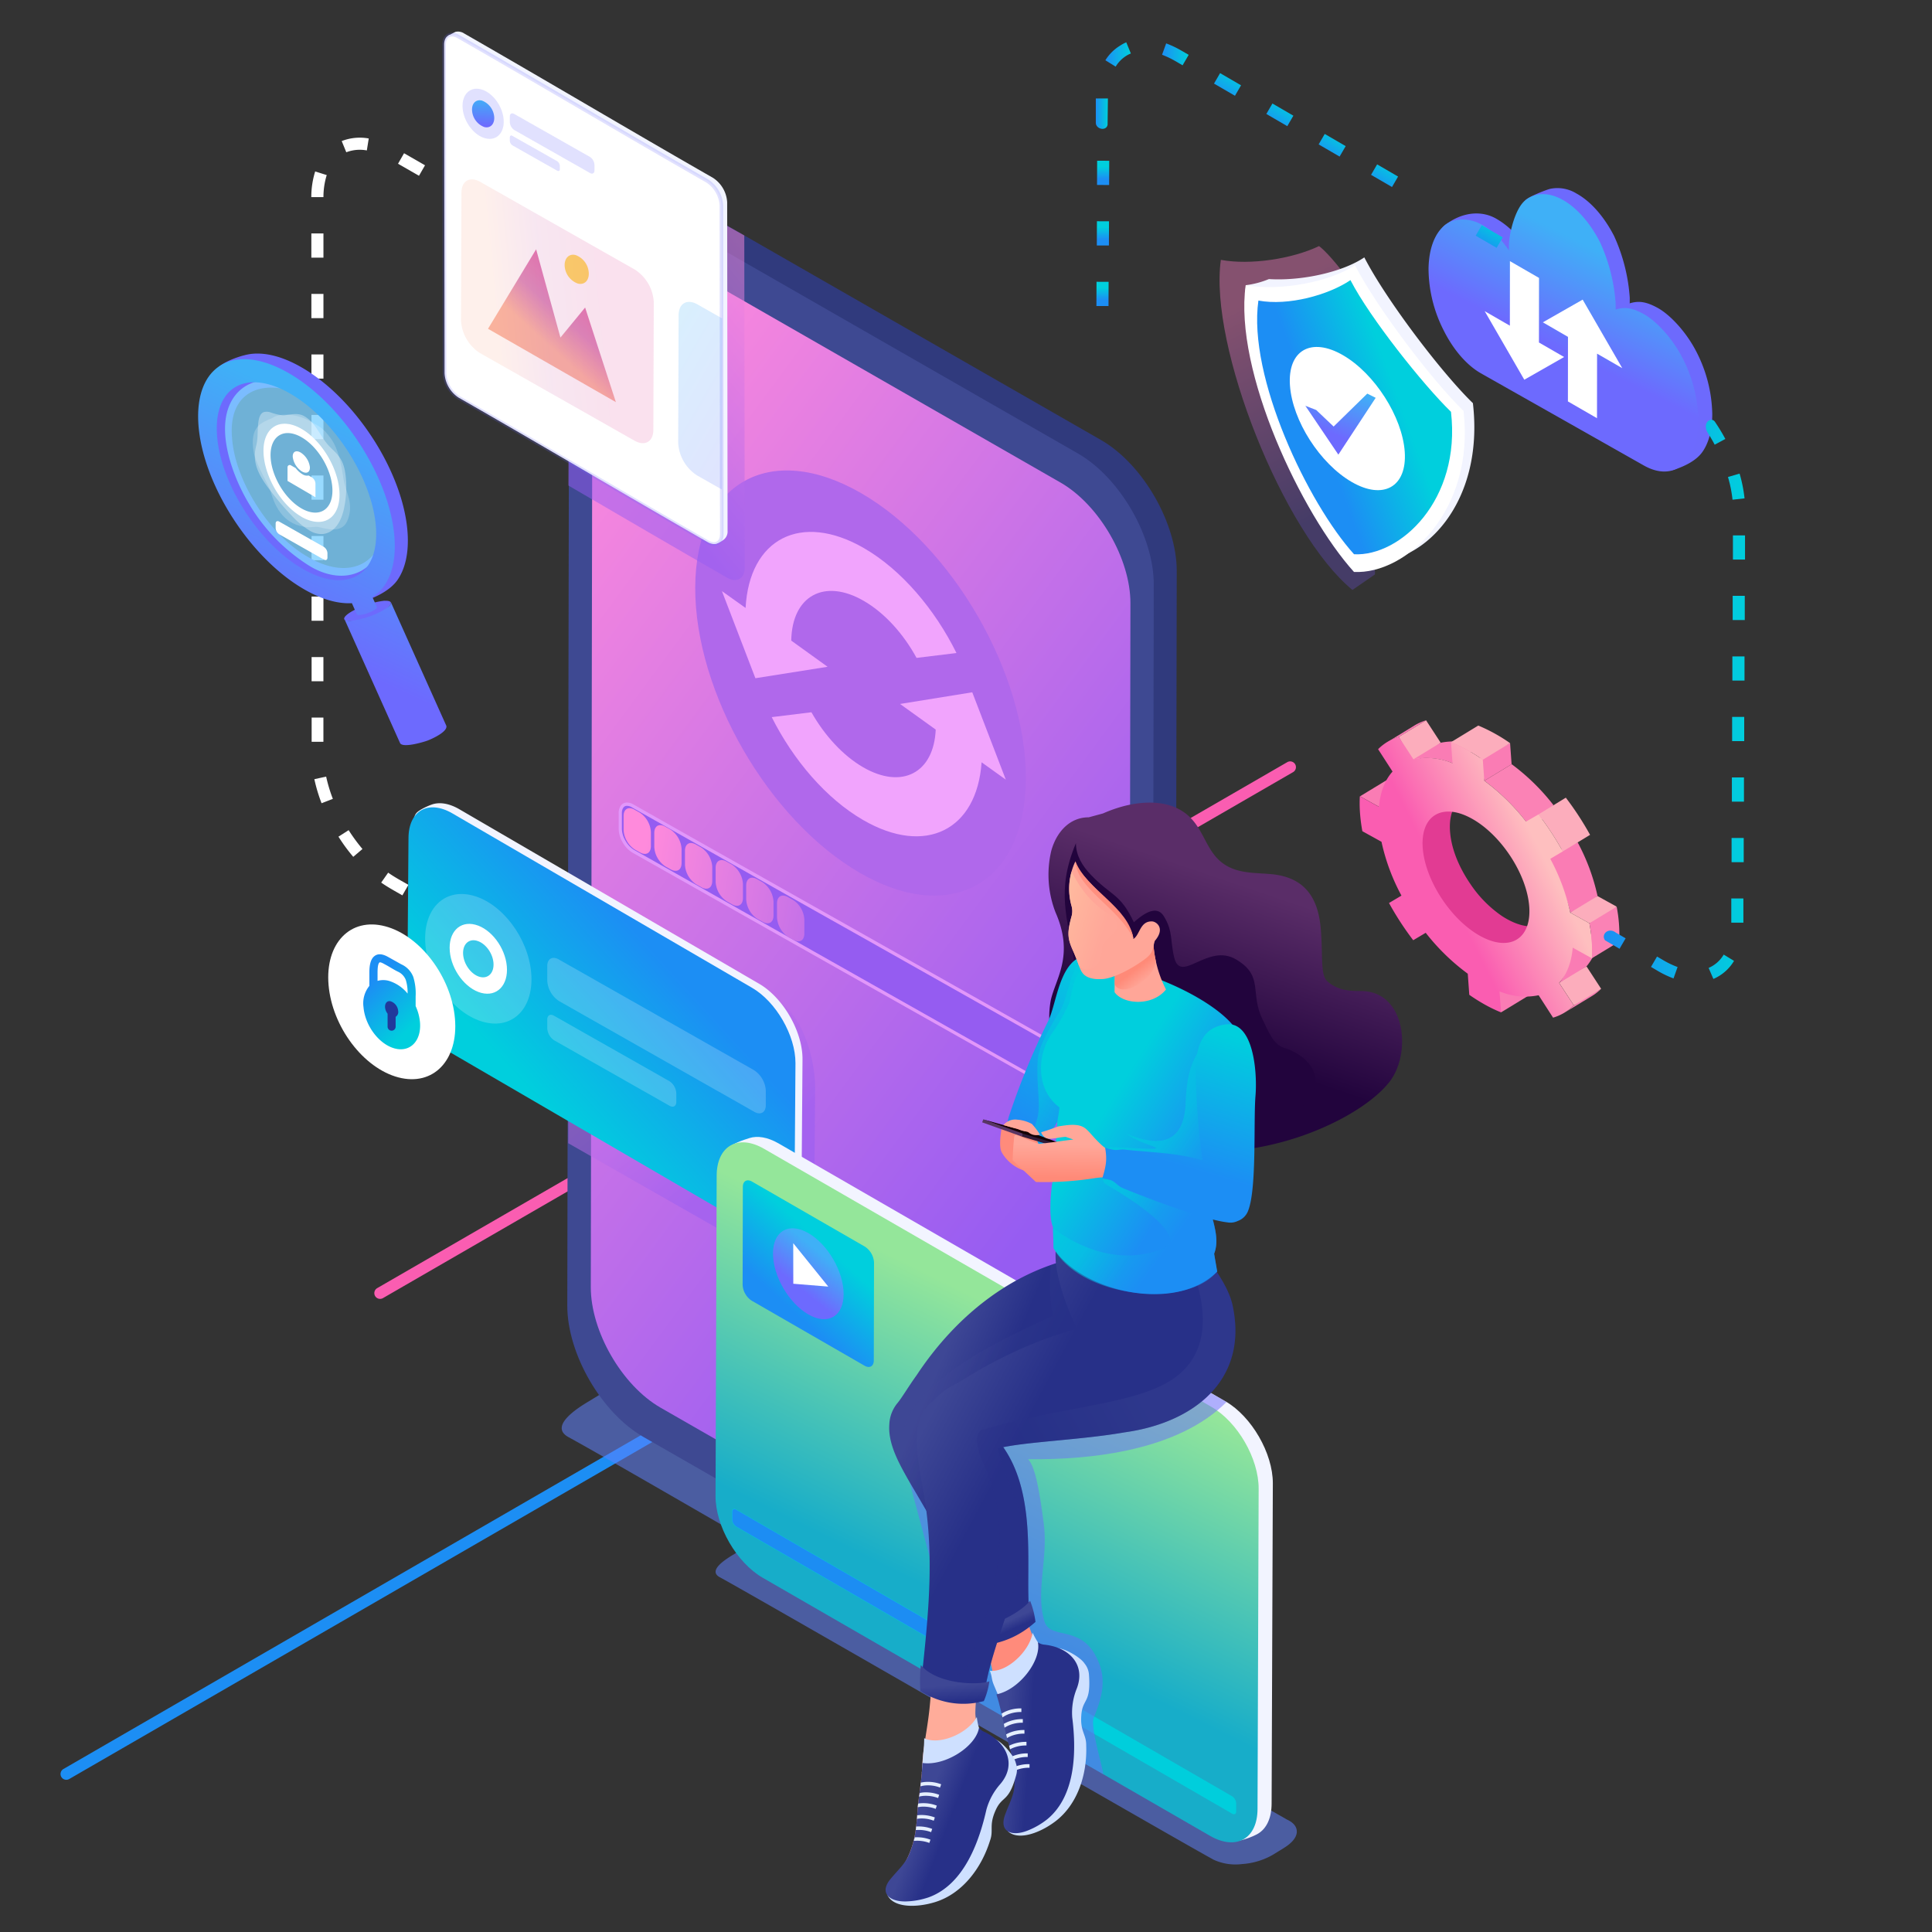 <svg xmlns="http://www.w3.org/2000/svg" xmlns:xlink="http://www.w3.org/1999/xlink" width="535.2" height="535.2" viewBox="0 0 535.2 535.2"><rect x="0" y="0" width="535.2" height="535.2" fill="#333333" stroke="none"/><defs><style>.a,.ap,.az,.bh,.bk,.bp,.br,.d,.s,.y{isolation:isolate;}.aa,.ab,.ac,.ad,.ae,.af,.ag,.ah,.ai,.aj,.ak,.al,.am,.an,.ao,.ap,.aq,.ar,.as,.at,.au,.av,.aw,.ax,.ay,.az,.b,.ba,.bb,.bc,.bd,.be,.bf,.bg,.bh,.bi,.bj,.bk,.bl,.bm,.bn,.bo,.bp,.bq,.br,.bs,.bt,.bu,.bv,.bw,.bx,.by,.bz,.c,.ca,.cc,.cd,.ce,.d,.e,.f,.g,.h,.i,.j,.k,.l,.m,.n,.o,.p,.q,.r,.s,.t,.u,.v,.w,.x,.y,.z{fill-rule:evenodd;}.b{fill:url(#a);}.c{fill:url(#b);}.d{fill:#5f7ffb;opacity:0.55;}.ap,.az,.bh,.bk,.bp,.br,.d,.s,.y{mix-blend-mode:multiply;}.e{fill:#303a7d;}.f{fill:#3e4992;}.g{fill:url(#c);}.h{fill:#b068eb;}.i{fill:#f1a4fd;}.j{fill:#955cf1;}.k{fill:#e297fa;}.l{fill:url(#d);}.m{fill:url(#e);}.n{fill:url(#f);}.o{fill:url(#g);}.p{fill:url(#h);}.q{fill:url(#i);}.aj,.r,.v{fill:#fff;}.ap,.az,.bp,.br,.s,.y{opacity:0.5;}.s{fill:url(#j);}.t{fill:#f2f4ff;}.u{fill:url(#k);}.aa,.ae,.af,.v,.z{opacity:0.2;}.w{fill:url(#l);}.x{fill:#21389b;}.y{fill:url(#m);}.cl,.z{fill:none;}.z{stroke:#6d6afd;stroke-miterlimit:10;}.aa,.ag,.az{fill:#6d6afd;}.ab{fill:url(#n);}.ac{fill:url(#o);}.ad{fill:#ffdb59;}.ae{fill:url(#p);}.af{fill:url(#q);}.ah{fill:#7fd1ff;opacity:0.8;}.ai{fill:url(#r);}.aj{opacity:0.35;}.ak{fill:#fcadbc;}.al{fill:#fa7cb4;}.am{fill:#e23b93;}.an{fill:#fb82b5;}.ao{fill:url(#s);}.ap{fill:url(#t);}.aq{fill:url(#u);}.ar{fill:url(#v);}.as{fill:url(#w);}.at{fill:url(#x);}.au{fill:url(#y);}.av{fill:#00cedc;}.aw{fill:#1c8df3;}.ax{fill:url(#z);}.ay{fill:url(#aa);}.ba{fill:#ff8b7b;}.bb{fill:#cee0ff;}.bc{fill:url(#ab);}.bd{fill:#e5efff;}.be{fill:#ffac9a;}.bf{fill:url(#ac);}.bg{fill:url(#ad);}.bh,.bk{opacity:0.3;}.bh{fill:url(#ae);}.bi{fill:url(#af);}.bj{fill:url(#ag);}.bk{fill:url(#ah);}.bl{fill:url(#ai);}.bm{fill:url(#aj);}.bn{fill:#22043d;}.bo{fill:url(#ak);}.bp{fill:url(#al);}.bq{fill:url(#am);}.br{fill:url(#an);}.bs{fill:#ffa698;}.bt{fill:url(#ao);}.bu{fill:url(#ap);}.bv{fill:#ff8f7f;}.bw{fill:#583663;}.bx{fill:#311b38;}.by{fill:#160004;}.bz{fill:url(#aq);}.ca{fill:url(#ar);}.cb{fill:url(#as);}.cc{fill:url(#at);}.cd{fill:url(#au);}.ce{fill:url(#av);}.cf{fill:url(#aw);}.cg{fill:url(#ay);}.ch{fill:url(#az);}.ci{fill:url(#bb);}.cj{fill:url(#bd);}.ck{fill:url(#be);}</style><linearGradient id="a" x1="9.703" y1="0.559" x2="9.707" y2="0.565" gradientUnits="objectBoundingBox"><stop offset="0" stop-color="#1c8ef4"/><stop offset="1" stop-color="#00cfdd"/></linearGradient><linearGradient id="b" x1="9.432" y1="1.451" x2="9.435" y2="1.457" gradientUnits="objectBoundingBox"><stop offset="0" stop-color="#fa5db1"/><stop offset="1" stop-color="#febfbf"/></linearGradient><linearGradient id="c" x1="0.65" y1="0.789" x2="0.224" y2="-0.032" gradientUnits="objectBoundingBox"><stop offset="0" stop-color="#965cf2"/><stop offset="1" stop-color="#ff8adc"/></linearGradient><linearGradient id="d" x1="10.354" y1="3.875" x2="0.824" y2="0.611" xlink:href="#c"/><linearGradient id="e" x1="9.357" y1="3.534" x2="-0.175" y2="0.269" xlink:href="#c"/><linearGradient id="f" x1="8.345" y1="3.188" x2="-1.185" y2="-0.078" xlink:href="#c"/><linearGradient id="g" x1="7.347" y1="2.844" x2="-2.185" y2="-0.42" xlink:href="#c"/><linearGradient id="h" x1="6.334" y1="2.507" x2="-3.185" y2="-0.766" xlink:href="#c"/><linearGradient id="i" x1="5.32" y1="2.15" x2="-4.198" y2="-1.11" xlink:href="#c"/><linearGradient id="j" x1="0.601" y1="0.774" x2="0.178" y2="-0.042" xlink:href="#c"/><linearGradient id="k" x1="0.643" y1="0.352" x2="0.331" y2="0.675" xlink:href="#a"/><linearGradient id="l" x1="0.32" y1="0.201" x2="0.674" y2="0.829" xlink:href="#a"/><linearGradient id="m" x1="0.414" y1="0.735" x2="0.781" y2="0.029" xlink:href="#c"/><linearGradient id="n" x1="0.489" y1="0.906" x2="0.513" y2="-0.021" gradientUnits="objectBoundingBox"><stop offset="0" stop-color="#6d6afe"/><stop offset="1" stop-color="#3fb0f7"/></linearGradient><linearGradient id="o" x1="0.847" y1="0.29" x2="0.547" y2="0.687" gradientUnits="objectBoundingBox"><stop offset="0" stop-color="#e46aa8"/><stop offset="0.56" stop-color="#d985b8"/><stop offset="1" stop-color="#f9b29d"/></linearGradient><linearGradient id="p" x1="0.73" y1="0.469" x2="0.189" y2="0.543" xlink:href="#o"/><linearGradient id="q" x1="0.871" y1="1.354" x2="0.313" y2="-0.045" xlink:href="#n"/><linearGradient id="r" x1="0.438" y1="0.738" x2="0.618" y2="0.149" xlink:href="#n"/><linearGradient id="s" x1="0.385" y1="0.57" x2="0.745" y2="0.351" xlink:href="#b"/><linearGradient id="t" x1="0.456" y1="0.106" x2="0.625" y2="0.792" gradientUnits="objectBoundingBox"><stop offset="0" stop-color="#d870ac"/><stop offset="1" stop-color="#58469c"/></linearGradient><linearGradient id="u" x1="0.33" y1="0.529" x2="0.678" y2="0.366" xlink:href="#a"/><linearGradient id="v" x1="0.286" y1="0.614" x2="0.605" y2="-0.1" xlink:href="#n"/><linearGradient id="w" x1="0.492" y1="0.56" x2="0.653" y2="0.222" xlink:href="#n"/><linearGradient id="x" x1="0" y1="0.5" x2="1.001" y2="0.5" xlink:href="#a"/><linearGradient id="y" x1="0.588" y1="0.267" x2="0.442" y2="0.653" gradientUnits="objectBoundingBox"><stop offset="0" stop-color="#94e69a"/><stop offset="1" stop-color="#17adc9"/></linearGradient><linearGradient id="z" x1="0.377" y1="0.696" x2="0.603" y2="0.336" xlink:href="#a"/><linearGradient id="aa" x1="0.379" y1="0.702" x2="0.622" y2="0.297" xlink:href="#n"/><linearGradient id="ab" x1="0.094" y1="0.458" x2="0.377" y2="0.501" gradientUnits="objectBoundingBox"><stop offset="0" stop-color="#3e4795"/><stop offset="1" stop-color="#273088"/></linearGradient><linearGradient id="ac" x1="0.335" y1="0.459" x2="0.508" y2="0.542" xlink:href="#ab"/><linearGradient id="ad" x1="0.258" y1="0.244" x2="0.458" y2="0.388" xlink:href="#ab"/><linearGradient id="ae" x1="0.318" y1="0.256" x2="0.532" y2="0.445" xlink:href="#ab"/><linearGradient id="af" x1="0.547" y1="0.481" x2="0.654" y2="0.639" xlink:href="#ab"/><linearGradient id="ag" x1="0.13" y1="0.263" x2="0.327" y2="0.405" xlink:href="#ab"/><linearGradient id="ah" x1="0.694" y1="0.336" x2="0.411" y2="0.534" xlink:href="#ab"/><linearGradient id="ai" x1="0.498" y1="0.512" x2="0.553" y2="0.936" xlink:href="#ab"/><linearGradient id="aj" x1="0.566" y1="0.248" x2="0.418" y2="0.68" gradientUnits="objectBoundingBox"><stop offset="0" stop-color="#5a2d68"/><stop offset="1" stop-color="#22043d"/></linearGradient><linearGradient id="ak" x1="0.344" y1="0.946" x2="0.693" y2="0.057" xlink:href="#a"/><linearGradient id="al" x1="0.658" y1="0.681" x2="0.41" y2="0.419" xlink:href="#a"/><linearGradient id="am" x1="0.647" y1="0.668" x2="0.374" y2="0.379" xlink:href="#a"/><linearGradient id="an" x1="0.701" y1="0.692" x2="0.5" y2="0.479" xlink:href="#a"/><linearGradient id="ao" x1="0.511" y1="0.545" x2="0.632" y2="0.793" gradientUnits="objectBoundingBox"><stop offset="0" stop-color="#ff8a78"/><stop offset="1" stop-color="#ffa799"/></linearGradient><linearGradient id="ap" x1="-0.025" y1="0.365" x2="0.631" y2="0.754" gradientUnits="objectBoundingBox"><stop offset="0" stop-color="#ffb89e"/><stop offset="1" stop-color="#ffa799"/></linearGradient><linearGradient id="aq" x1="0.49" y1="0.915" x2="0.506" y2="0.352" xlink:href="#ao"/><linearGradient id="ar" x1="0.502" y1="0.717" x2="0.661" y2="0.026" xlink:href="#a"/><linearGradient id="as" x1="-0.615" y1="0.499" x2="1.618" y2="0.499" xlink:href="#a"/><linearGradient id="at" x1="0.003" y1="0.506" x2="1.003" y2="0.506" xlink:href="#a"/><linearGradient id="au" x1="0" y1="0.499" x2="1" y2="0.499" xlink:href="#a"/><linearGradient id="av" x1="-0.009" y1="0.498" x2="1" y2="0.498" xlink:href="#a"/><linearGradient id="aw" x1="-0.618" y1="0.501" x2="1.618" y2="0.501" xlink:href="#a"/><linearGradient id="ay" x1="-0.618" y1="0.499" x2="1.615" y2="0.499" xlink:href="#a"/><linearGradient id="az" x1="-0.618" y1="0.499" x2="1.618" y2="0.499" xlink:href="#a"/><linearGradient id="bb" x1="0.249" y1="0.501" x2="0.753" y2="0.501" xlink:href="#a"/><linearGradient id="bd" x1="0.247" y1="0.499" x2="0.751" y2="0.499" xlink:href="#a"/><linearGradient id="be" x1="0.247" y1="0.501" x2="0.753" y2="0.501" xlink:href="#a"/></defs><g class="a" transform="translate(-0.4 -0.4)"><path class="b" d="M18,490.43,271.88,343.68a1.62,1.62,0,0,1,2.2.59h0a1.62,1.62,0,0,1-.59,2.2L19.58,493.22a1.61,1.61,0,0,1-2.2-.59h0a1.61,1.61,0,0,1,.62-2.2Z"/><path class="c" d="M104.9,357.23,357,211.53a1.61,1.61,0,0,1,2.19.59h0a1.6,1.6,0,0,1-.59,2.18L106.49,360a1.6,1.6,0,0,1-2.18-.58h0a1.6,1.6,0,0,1,.59-2.19Z"/><path class="d" d="M329.4,460.22,193.32,382.51c-5-2.31-12.47-4.49-17.42-1.47l-12.67,7.72c-2.55,1.55-10.94,6.71-5.33,9.76,16.5,9,121.91,70.56,138.66,79.67,3.17,1.72,7.8,2.35,12.67,1.94A31.86,31.86,0,0,0,323,476.05l5.06-3.13c3.58-2.2,5.56-4.61,5.75-6.93S332.5,461.64,329.4,460.22Z"/><path class="e" d="M325.79,451.38c0,6.62-2.38,11.28-6.16,13.48l-6,3.6c-20.55-8.77-12.92-112.93-14.18-142.54l6.31-155.41c-5.3-9.27-25.72-17.36-20.95-36.3L224.58,106c-2.68-1.82-73-42.53-60.36-50.16,2.11-1.28,4.2-2.56,6.29-3.77,4.66-2.76,10.59-1.06,15,1.46h0l119.87,68.75c11.77,6.78,21,23.18,21,36.3Z"/><path class="f" d="M158.1,69.32c0-6.49,2.26-11.1,5.91-13.35,3.84-2.37,9.22-2.11,15.18,1.33l119.87,68.75c11.6,6.7,21,23,20.95,36.3l-.49,292.79c0,13.33-9.5,18.72-21.1,12L178.55,398.41c-11.61-6.71-21-23-21-36.3Z"/><path class="g" d="M164.52,81.91c0-12.27,8.73-17.24,19.42-11.06l110.32,63.27c10.68,6.17,19.33,21.14,19.29,33.42l-.46,275c0,12.27-8.74,17.23-19.42,11.06L183.35,390.33c-10.69-6.17-19.32-21.14-19.29-33.41Z"/><path class="h" d="M238.63,242.22c25.3,14.61,45.87,2.88,45.95-26.18S264.22,151.58,238.93,137s-45.86-2.88-45.94,26.19S213.34,227.62,238.63,242.22Z"/><path class="i" d="M269.73,192.18l-20,3.23,9.88,7.1c-.52,12-9.34,16.66-20.1,10.44-5.62-3.24-10.74-8.89-14.33-15.24l-11,1.35c6,11.92,15.08,22.58,25.34,28.51,17.26,10,31.5,2.79,32.8-16l6.71,4.81-9.3-24.21Zm-50.14-14.32c.21-12.38,9.13-17.35,20.1-11,5.79,3.34,11,9.16,14.61,15.79l11.06-1.35c-6-12.12-15.25-23.07-25.63-29.06-17.45-10.08-31.76-2.62-32.79,16.57l-6.55-4.66,9.27,24.13,20-3.17Z"/><path class="j" d="M172.22,225.64c0-2.23,1.59-3.1,3.53-1.95,40.14,22.68,85.5,48.24,125.65,70.93a7.87,7.87,0,0,1,3.5,6.13v4.41c0,2.23-1.59,3.1-3.53,1.95-40.14-22.68-85.5-48.24-125.64-70.93a7.88,7.88,0,0,1-3.51-6.13Z"/><path class="k" d="M171.78,225.64a3.49,3.49,0,0,1,.44-1.81A2.1,2.1,0,0,1,173,223a2.18,2.18,0,0,1,1.11-.28,3.62,3.62,0,0,1,1.84.57c20,11.33,41.39,23.37,62.74,35.42l62.89,35.5h0a7.871,7.871,0,0,1,2.65,2.83,7.68,7.68,0,0,1,1.08,3.69v4.41a3.61,3.61,0,0,1-.44,1.81,2.18,2.18,0,0,1-1.93,1.09,3.56,3.56,0,0,1-1.83-.57c-20-11.3-41.3-23.32-62.6-35.33l-63-35.59h0a7.77,7.77,0,0,1-2.64-2.83,7.57,7.57,0,0,1-1.08-3.69v-4.41Zm1.2-1.36a2.68,2.68,0,0,0-.31,1.36v4.41a6.64,6.64,0,0,0,1,3.25,6.94,6.94,0,0,0,2.32,2.5c20.14,11.38,41.59,23.48,63,35.58l62.6,35.34h0a2.79,2.79,0,0,0,1.38.44,1.39,1.39,0,0,0,.68-.16,1.41,1.41,0,0,0,.48-.49,2.79,2.79,0,0,0,.32-1.36v-4.41a6.8,6.8,0,0,0-1-3.25,6.94,6.94,0,0,0-2.32-2.5l-62.88-35.5c-21.36-12-42.71-24.09-62.76-35.42h0a2.79,2.79,0,0,0-1.38-.44,1.33,1.33,0,0,0-.67.16,1.43,1.43,0,0,0-.44.49Z"/><path class="l" d="M173.15,226.45c0-2,1.39-2.73,3.09-1.71l1.39.78a6.89,6.89,0,0,1,3.08,5.38v3.87c0,2-1.39,2.73-3.1,1.72l-1.39-.78a6.94,6.94,0,0,1-3.07-5.39Z"/><path class="m" d="M181.65,231.15c0-2,1.39-2.73,3.09-1.72l1.39.78a6.9,6.9,0,0,1,3.08,5.38v3.88c0,2-1.39,2.72-3.1,1.71l-1.39-.78a6.91,6.91,0,0,1-3.07-5.38Z"/><path class="n" d="M190.15,236.1c0-2,1.39-2.73,3.1-1.71l1.38.78a6.89,6.89,0,0,1,3.08,5.38v3.87c0,2-1.39,2.73-3.1,1.71l-1.38-.78a6.89,6.89,0,0,1-3.08-5.38Z"/><path class="o" d="M198.65,240.83c0-2,1.39-2.73,3.1-1.71l1.39.78a6.91,6.91,0,0,1,3.07,5.38v3.87c0,2-1.39,2.73-3.09,1.72l-1.39-.79a6.89,6.89,0,0,1-3.08-5.38Z"/><path class="p" d="M207.11,245.71c0-2,1.4-2.73,3.1-1.71l1.39.78a6.94,6.94,0,0,1,3.08,5.38V254c0,2-1.4,2.73-3.1,1.71l-1.39-.78a6.92,6.92,0,0,1-3.08-5.38Z"/><path class="q" d="M215.65,250.66c0-2,1.39-2.72,3.1-1.71l1.39.78a6.94,6.94,0,0,1,3.08,5.38V259c0,2-1.4,2.73-3.1,1.72l-1.39-.78a7,7,0,0,1-3.08-5.38Z"/><path class="r" d="M120.59,253.43l1.67-2.91,5.81,3.34-1.67,2.91Zm11.76-199.1-5.48-3.14L125.2,54.1l5.48,3.14,1.67-2.91Zm-14.21-8.14-1.67,2.9-5.81-3.33,1.67-2.91Zm-15.59-7.43a13.76,13.76,0,0,0-7.49.72l1.27,3.1a10.5,10.5,0,0,1,5.69-.51ZM87.72,47.87A23.55,23.55,0,0,0,86.64,55H90a20.68,20.68,0,0,1,.91-6.1l-3.18-1ZM86.64,65.06H90v6.71H86.65v-6.7Zm0,16.76H90v6.71H86.66V81.82Zm0,16.77H90v6.7H86.67v-6.7Zm0,16.76H90v6.71H86.68v-6.71Zm0,16.77H90v6.7H86.69v-6.71Zm0,16.77H90v6.71H86.7v-6.7Zm0,16.76H90v6.71H86.71v-6.71Zm0,16.77h3.35v6.7H86.72v-6.7Zm0,16.76h3.35v6.71H86.73v-6.71Zm.84,17.07a45.551,45.551,0,0,0,2,6.66l3.13-1.21a41.352,41.352,0,0,1-1.86-6.17Zm6.68,15.92a47.74,47.74,0,0,0,4.1,5.59l2.55-2.17a48.909,48.909,0,0,1-3.83-5.22ZM106,244.89c1.87,1.32,3.89,2.4,5.87,3.54l1.67-2.91c-1.89-1.09-3.83-2.11-5.61-3.38Z"/><path class="s" d="M157.88,246l57.94,31.64c6.92,4,10.4,16.08,10.38,24l-.3,39.94c0,8-5.67,11.17-12.59,7.17l-55.5-31.66Z"/><path class="t" d="M115.49,231.49c0-2.68-.94-4.33.21-5.8.73-.93,3.27-2.06,4.35-2.43,2.08-.72,4.72-.35,7.59,1.31l83,48.32c6.68,3.85,12.09,13.22,12.07,20.9l-.29,38.52c0,2.38-.51,5.43-2.33,7.1a10.4,10.4,0,0,1-5.27,2.52c-1.74.14-2.42-1.47-4.55-2.7l-83-48.31c-6.69-3.86-12.09-13.23-12.07-20.9Z"/><path class="u" d="M113.56,232.63c0-7.68,5.46-10.78,12.14-6.92l83,48.31c6.68,3.86,12.08,13.23,12.06,20.9l-.28,38.53c0,7.68-5.47,10.78-12.15,6.92l-83-48.32c-6.69-3.86-12.09-13.22-12.07-20.89Z"/><path class="v" d="M131.38,248.48c8.09,2.14,15.33,11.72,16.17,21.4s-5,15.78-13.13,13.64-15.34-11.72-16.17-21.39S123.29,246.34,131.38,248.48Z"/><path class="r" d="M132.08,256.56c4.36,1.15,8.27,6.32,8.72,11.53s-2.72,8.51-7.08,7.36-8.27-6.32-8.72-11.54,2.72-8.51,7.08-7.35Zm.38,4.43c-2.31-.62-4,1.13-3.76,3.9s2.32,5.52,4.63,6.13,4-1.14,3.77-3.91-2.32-5.51-4.64-6.11Z"/><path class="v" d="M152,268c0-2,1.46-2.85,3.24-1.79l54.08,30.67a7.28,7.28,0,0,1,3.22,5.63v4.06c0,2-1.46,2.85-3.24,1.79l-54.08-30.67A7.25,7.25,0,0,1,152,272Z"/><path class="v" d="M152,282.86c0-1.21.86-1.69,1.91-1.06l31.94,18.11a4.31,4.31,0,0,1,1.9,3.33v2.39c0,1.21-.86,1.69-1.92,1.06L153.9,288.58a4.31,4.31,0,0,1-1.9-3.33Z"/><path class="r" d="M107.11,257c9.67,2.55,18.32,14,19.32,25.55s-6,18.86-15.69,16.3-18.32-14-19.32-25.56S97.44,254.44,107.11,257Z"/><path class="w" d="M102.72,273.53v-3.71c0-2.24.42-3.69,1.26-4.44,1-.9,2.32-.81,4,.15l3.58,2a6.31,6.31,0,0,1,3.33,3.51,15.59,15.59,0,0,1,.65,5.38v2.69a13.63,13.63,0,0,1,1.2,4.44c.45,5.17-2.69,8.44-7,7.29s-8.19-6.26-8.64-11.42a7.65,7.65,0,0,1,1.62-5.91Zm10.59,2.11a11.65,11.65,0,0,0-.5-3.79,4.22,4.22,0,0,0-2.29-2.33c-1.23-.62-2.43-1.43-3.66-2.06-.73-.42-1.19-.57-1.36-.42-.34.3-.51,1.21-.51,2.78v2.3a5.85,5.85,0,0,1,3.16,0,10.7,10.7,0,0,1,5.16,3.52Z"/><path class="x" d="M110,282.07v2.62a1.12,1.12,0,1,1-2.23,0v-3.48a3.31,3.31,0,0,1-.7-1.72c-.1-1.2.63-2,1.63-1.69a3.1,3.1,0,0,1,2,2.65,1.55,1.55,0,0,1-.7,1.62Z"/><path class="y" d="M194.31,58.75l12.27,6.87.12,92c0,3.1-2.22,4.36-4.92,2.79-14.66-8.4-29.3-17-43.94-25.52l.06-11.69,1.79-61.1C163,50.2,174.32,48.3,194.31,58.75Z"/><path class="t" d="M124.6,10.24l1.93-1a3.07,3.07,0,0,1,2.45.43c23,13.19,45.94,26.84,68.94,40a8.65,8.65,0,0,1,3.92,6.78l.11,91a2.87,2.87,0,0,1-1,2.4c-.73.54-2.22,1.7-3.4,1-23-13.19-45.52-28-68.52-41.2a8.63,8.63,0,0,1-3.91-6.79Z"/><path class="r" d="M123.43,12.78c0-2.5,1.78-3.5,3.95-2.25,23,13.19,45.94,26.84,68.94,40a8.66,8.66,0,0,1,3.92,6.79l.11,91c0,2.49-1.77,3.49-3.94,2.24-23-13.19-45.95-26.85-68.95-40a8.65,8.65,0,0,1-3.91-6.79Z"/><path class="z" d="M123.43,12.78c0-2.5,1.78-3.5,3.95-2.25,23,13.19,45.94,26.84,68.94,40a8.66,8.66,0,0,1,3.92,6.79l.11,91c0,2.49-1.77,3.49-3.94,2.24-23-13.19-45.95-26.85-68.95-40a8.65,8.65,0,0,1-3.91-6.79Z"/><path class="aa" d="M133.65,25.14c3.13.83,5.94,4.54,6.26,8.29s-1.95,6.11-5.09,5.28-5.94-4.54-6.26-8.28S130.51,24.31,133.65,25.14Z"/><path class="ab" d="M133.92,28.27a5.26,5.26,0,0,1,3.38,4.47c.17,2-1.06,3.29-2.75,2.85a5.24,5.24,0,0,1-3.37-4.47C131,29.1,132.23,27.82,133.92,28.27Z"/><path class="aa" d="M141.63,32.68c0-.79.56-1.1,1.26-.69l20.94,11.88a2.82,2.82,0,0,1,1.25,2.18v1.57c0,.79-.57,1.11-1.26.69L142.88,36.43a2.8,2.8,0,0,1-1.25-2.18Z"/><path class="aa" d="M141.63,38.46c0-.47.33-.66.74-.41l12.37,7a1.67,1.67,0,0,1,.74,1.29v.93c0,.47-.34.65-.74.41l-12.37-7a1.66,1.66,0,0,1-.74-1.29Z"/><path class="ac" d="M135.59,91.48l13.33-22.02,6.73,24.45,6.84-8.32,8.52,26.21Z"/><path class="ad" d="M159.83,71.05a5.55,5.55,0,0,1,3.66,4.78c.19,2.18-1.14,3.59-3,3.13a5.55,5.55,0,0,1-3.66-4.78C156.67,72,158,70.59,159.83,71.05Z"/><path class="ae" d="M128.23,53.8c0-3.31,2.36-4.65,5.24-3L176.3,75.1a11.49,11.49,0,0,1,5.21,9l-.12,35.36c0,3.31-2.36,4.65-5.25,3L133.32,98.18a11.48,11.48,0,0,1-5.21-9Z"/><path class="af" d="M188.39,87.74c0-3.31,2.36-4.65,5.25-3l6.8,3.86-.07,47.4-6.89-3.91a11.48,11.48,0,0,1-5.21-9Z"/><path class="ag" d="M85.47,154.55c-10.64-6.14-20-21.12-20.79-32.86C63.43,107.33,75.38,104.76,86,110.9s20,20.64,20.8,32.38S98.48,162.28,85.47,154.55Zm21.47,12.26a24,24,0,0,0-9.15,3c-2.19,1.29-2.64,2.31-1.29,2.54,3.9.64,9.73-1.32,12-4.39.54-.74,0-1.2-1.54-1.12ZM84,102.2c-5.18-3-9.9-4.18-13.81-3.78-2.66.26-7.48,2-9.28,3.71-3.25,3-3,9-2.48,16,1.19,16.54,12.67,35.33,27.66,44l15.29,4.73c3.58-1.13,7.34-3.17,9.15-5.82,2.13-3.09,3.17-7.55,2.77-13.19C112.11,131.29,99,110.86,84,102.2Z"/><path class="ah" d="M83.7,108.33c-9.57-5.53-19.4-2.16-20.8,8.29-1,7.69,2.81,17.34,6.61,23.56a50.46,50.46,0,0,0,17,17.22c10.78,6.22,20.87.28,20-12.38C105.55,131.5,96,115.41,83.7,108.33Z"/><path class="ai" d="M84.27,158c-12.16-7-22.79-23.58-23.75-37s8.1-18.59,20.26-11.57,22.79,23.58,23.76,37S96.43,165,84.27,158ZM124,201.36l-15.3-34.09c.17.46-.51,1.22-2,2.1a24.11,24.11,0,0,1-9.16,3c-1,0-1.57-.12-1.71-.44h0l15.42,34.37c.88,1.37,6.67-.4,7.57-.74,1.37-.51,5.8-2.55,5.2-4.19Zm-19.2-32.79-1.24-2.79c4.32-2.66,6.7-8.32,6.12-16.4-1.19-16.55-14.31-37-29.31-45.63s-26.17-2.27-25,14.28,14.31,37,29.3,45.63c4.91,2.83,9.41,4.05,13.21,3.83l1.37,3.09c.06.14.31.21.74.19a9.67,9.67,0,0,0,3.08-.85l.64-.31c.18-.1.94-.53,1.07-.87A.25.25,0,0,0,104.8,168.57Z"/><path class="r" d="M76.76,145.45c0-.63.44-.87,1-.55l12.35,7a2.24,2.24,0,0,1,1,1.72v1.24c0,.63-.44.88-1,.55l-12.35-7a2.25,2.25,0,0,1-1-1.73Z"/><path class="r" d="M83.89,141.23c-4.73-2.74-8.55-9.36-8.54-14.79s3.87-7.63,8.6-4.9,8.55,9.35,8.54,14.79-3.86,7.63-8.6,4.9Zm-3.84-11.3v3.69l7.74,4.52v-3.77a2.21,2.21,0,0,0-1-1.73l-.88-.51a2.37,2.37,0,0,1-1.76-.38,6.37,6.37,0,0,1-1.84-1.69l-1.25-.71a.62.62,0,0,0-1,.58Zm4,1.08c1.31.76,2.29.2,2.19-1.25a5.61,5.61,0,0,0-2.55-4c-1.31-.76-2.29-.2-2.19,1.25A5.67,5.67,0,0,0,84.05,131.01Zm-.2,12.52c5.84,3.37,10.58.66,10.6-6.05S89.79,122.6,84,119.23s-10.59-.66-10.61,6,4.66,14.93,10.5,18.3Z"/><path class="v" d="M84,142.8c5.67,3.27,10.28.64,10.3-5.87s-4.57-14.44-10.23-17.71-10.28-.65-10.3,5.86S78.35,139.52,84,142.8Zm11.55-9.68c.6,3.68,3.11,6.93,1,11.71-1.65,3.61-6.35,1.85-7.94,1.56-.92-.16-2.07.15-3.1.05-6-.56-8.81-4.79-10.28-10.4-1.82-3.82-4.06-7.54-4.59-10.58-1.07-6.85,2-7.92,5.25-9.29,2.25-1.57,7.2-1,10.56,1,2.31,1.34,3.34,1.59,5.58,4.66s2.97,7.61,3.54,11.29Z"/><path class="aj" d="M83.83,142.93c5.66,3.27,10.27.65,10.29-5.86s-4.56-14.44-10.23-17.71-10.28-.66-10.3,5.86,4.57,14.44,10.24,17.71ZM96.3,134a28.39,28.39,0,0,1-.46,6.52c-.69,4.12-2.67,7.49-6.08,7.82a6.26,6.26,0,0,1-3.65-1,22.49,22.49,0,0,1-4.41-3.57,81.221,81.221,0,0,1-6.33-7.35c-3.43-4.44-5.15-7.94-4.05-12.32.6-2.41.35-3.6.58-6.12.18-2,.64-3,1.49-3.39a3.14,3.14,0,0,1,2,.07,16.941,16.941,0,0,0,3.23.8,3.68,3.68,0,0,0,1.09-.09c1.83-.26,3.41-.55,4.93.29,3.27,1.89,4.17,5.12,6.59,7.93,1,1.13,2.18,2.07,2.86,3C95.81,128.7,96.12,131.25,96.3,134Z"/><path class="ak" d="M442.95,248.63l-3.71,1.5-3.85,3.09,5.3,2.94,3.59-1.21,3.97-3.39Z"/><path class="ak" d="M439.89,268.1l-4.18,2.15-3.38,2.44,4.05,6.21,3.16-1.61,4.4-2.98Z"/><path class="al" d="M415.06,274.51l1.13,6.35,7.56-4.6-.42-5.83Z"/><path class="al" d="M384.71,216.4l-7.56,4.59,5.3,2.93,7.56-4.59Z"/><path class="am" d="M420.7,262.18l7.44-6.11c-3.56,2.17-8.34.28-11.71-1.94a32.87,32.87,0,0,1-8.61-8.71c-2.93-4.24-5.28-9.37-5.71-14.42-.31-3.54.35-7.55,3.41-9.41l-8.76,4.25C382.79,234.53,406.72,270.92,420.7,262.18Z"/><path class="an" d="M436.38,278.9a13.051,13.051,0,0,1-2.53,2l7.56-4.59a12,12,0,0,0,1.32-.92,13.6,13.6,0,0,0,1.21-1.07Z"/><path class="ak" d="M395.45,199.94l-7.56,4.59,4.1,7.36,7.51-5.74Z"/><path class="al" d="M387.89,204.53l7.56-4.59a14.12,14.12,0,0,0-3.2,1.42L384.69,206a14.319,14.319,0,0,1,3.2-1.47Z"/><path class="al" d="M443.65,258.33l-8.31,3.57c-.3,3.52-.66,8.21-3,10.79l7.56-4.59A16.56,16.56,0,0,0,443.65,258.33Z"/><path class="al" d="M402.77,211.83l7.56-4.59a18.59,18.59,0,0,0-10.83-1.09l-7.56,4.59a18.67,18.67,0,0,1,10.83,1.09Z"/><path class="al" d="M435.39,253.22l7.56-4.59a56.492,56.492,0,0,0-5.53-14.91l-9,3.83C430.93,242.22,434.35,248.12,435.39,253.22Z"/><path class="al" d="M410.28,210.39l1.3,6.31,7.56-4.59-.42-5.85Z"/><path class="ak" d="M411.16,210.86l7.56-4.6a46.811,46.811,0,0,0-8.81-4.87L402.35,206A46,46,0,0,1,411.16,210.86Z"/><path class="an" d="M423.14,228l5.58-.83,2-3.76a59.259,59.259,0,0,0-11.56-11.31l-7.56,4.59A59.259,59.259,0,0,1,423.14,228Z"/><path class="ak" d="M433.32,236.26l7.56-4.59a83.112,83.112,0,0,0-6.72-10.3L426.6,226a83.856,83.856,0,0,1,6.72,10.26Z"/><path class="ao" d="M410.44,259.68c-8.15-4.52-15.28-15.45-15.92-24.43s5.43-12.6,13.59-8.08,15.28,15.44,15.92,24.42S418.59,264.18,410.44,259.68Zm30.25-3.52-5.3-2.94a56.4,56.4,0,0,0-5.53-14.91l3.46-2.05A83.459,83.459,0,0,0,426.6,226l-3.46,2a59.07,59.07,0,0,0-11.56-11.31l-.42-5.84c-1.46-1-2.93-1.94-4.43-2.77a41.438,41.438,0,0,0-4.38-2.11l.42,5.85a18.25,18.25,0,0,0-10.83-1.09l-4.05-6.21a13.52,13.52,0,0,0-5.73,3.42l4,6.2c-2.08,2.3-3.4,5.6-3.76,9.77l-5.3-2.93a36.867,36.867,0,0,0,.05,4.68,47.282,47.282,0,0,0,.65,5l5.3,2.93a56.4,56.4,0,0,0,5.53,14.91l-3.45,2.05a82.356,82.356,0,0,0,6.71,10.31l3.46-2.06A59.391,59.391,0,0,0,407,270.14l.42,5.84a49.808,49.808,0,0,0,4.42,2.77,39.359,39.359,0,0,0,4.38,2.1l-.42-5.83a18.32,18.32,0,0,0,10.83,1.08l4,6.21a13.39,13.39,0,0,0,5.73-3.41l-4.05-6.21c2.09-2.3,3.41-5.6,3.76-9.77l5.3,2.93a36.791,36.791,0,0,0,0-4.68,44.418,44.418,0,0,0-.68-5.01Z"/><path class="an" d="M448.25,251.57l-7.56,4.59a40.618,40.618,0,0,1,.7,9.69l7.56-4.59A40.591,40.591,0,0,0,448.25,251.57Z"/><path class="ap" d="M379.91,88.39l2.44,59.22-1,7.35-.07,4.57-6.23,4.29C356,148.21,335.24,96.29,338.6,72.39c8.16,1.51,19.78-.27,27.2-3.82C369.29,71.14,378.08,82.5,379.91,88.39Z"/><path class="t" d="M378.34,71.7c6.08,11.82,21.43,32,30.08,40.38,3.22,27.7-13.73,44.64-28.16,43.89-14.39-15.89-38-52.68-34.67-76.58a24.51,24.51,0,0,0,6.32-1.68C361,78.28,372.33,75.77,378.34,71.7Z"/><path class="r" d="M375.74,73.85c6.09,11.82,21.43,32,30.09,40.39,3.22,27.69-15.91,45.34-30.35,44.6-14.38-15.9-33.35-55.55-30-79.45C354.87,81.14,368.85,78.52,375.74,73.85Z"/><path class="aq" d="M374.5,78c5.38,10.46,20.19,29.05,27.85,36.48,2.84,24.5-14.08,40.12-26.85,39.46C362.77,139.88,346,104.8,349,83.66,357.27,85.2,368.4,82.13,374.5,78Z"/><path class="r" d="M374.86,133.92c-8.79-5.08-16.45-17-17.12-26.76s5.9-13.45,14.68-8.37,16.45,17.06,17.12,26.76S383.64,139,374.86,133.92Z"/><path class="ar" d="M379.16,109.44l2.33,1.16-10.34,15.74-9.14-13.53,3.01,1.17,4.82,4.58Z"/><path class="ag" d="M414.74,60.9a21.52,21.52,0,0,1,7.6,7.21c0-.54,0,1.47,0-1.64s-1.77-8.12.66-10.64c1-1,5.65-2.82,6.78-3.11A10,10,0,0,1,437.1,54c4.07,2.22,7.75,6.56,10.43,11.77a49.26,49.26,0,0,1,4.34,17.06c0,3.14,0,1.08-.05,1.61,2.27-.68,4.3-.67,7.8,1.26s7.91,6.71,10.64,12a39.169,39.169,0,0,1,4.47,17.35c0,4.53-1,8.12-2.78,10.61s-5.19,4-7.62,4.8c-7,2.42-20.37-11.69-27.45-15.7L414.46,102.1c-4.06-2.29-7.69-6.66-10.29-11.88a38.19,38.19,0,0,1-4.11-16.92c0-3.31-2.38-8.26.74-10.64C405.66,59,410.85,58.74,414.74,60.9Z"/><path class="as" d="M410.81,62.6a21.64,21.64,0,0,1,7.6,7.22c0-.54-.06,1.47,0-1.64s1.7-9.89,4.37-12.15,6.35-2.55,10.42-.32,7.76,6.56,10.43,11.77a49,49,0,0,1,4.34,17.06v1.61c2.26-.68,4.3-.67,7.79,1.26s7.91,6.71,10.64,12a39.24,39.24,0,0,1,4.48,17.35c0,5.82-1.69,10.16-4.43,12.45s-6.52,2.49-10.69.13l-22.74-12.87L410.6,103.79c-4-2.29-7.68-6.66-10.28-11.88A38.06,38.06,0,0,1,396.13,75c.05-5.66,1.71-9.86,4.36-12.1S407.41,60.72,410.81,62.6Z"/><path class="r" d="M418.66,90.62l-6.97-4.02,10.97,18.99,11.03-6.29-6.97-4.02.02-17.89-8.06-4.65Z"/><path class="r" d="M442.82,98.37l6.98,4.02L438.83,83.4,427.8,89.69l6.96,4.03-.02,17.88,8.06,4.65Z"/><path class="at" d="M447.94,258.71l2.79,1.62-1.69,2.9-4-2.34c-1.23-1.67.94-3.66,2.91-2.18Zm9.8,9.57,1.69-2.9,2,1.17h0a23.848,23.848,0,0,0,3.69,1.73L464,271.44a26.732,26.732,0,0,1-4.23-2h0l-2-1.18Zm17.31,3.3a12.3,12.3,0,0,0,5.71-5l-2.86-1.74a8.92,8.92,0,0,1-4.18,3.69l1.33,3.08ZM483.36,256H480v-6.71h3.35v6.7Zm.08-16.76h-3.36v-6.7h3.36v6.71Zm.07-16.77h-3.35v-6.71h3.35Zm.07-16.77h-3.35v-6.71h3.35v6.7Zm.08-16.76H480.3v-6.7h3.36v6.71Zm.07-16.77h-3.35v-6.71h3.35v6.7Zm.07-16.76h-3.35v-6.7h3.35v6.71Zm-.13-16.95a39.131,39.131,0,0,0-1.37-6.86l-3.22.94a35.4,35.4,0,0,1,1.26,6.29ZM478.35,122a52.856,52.856,0,0,0-2.87-4.74c-1.06-1.57-3.78.29-1.88,3.24.64,1,1.24,2,1.8,3.09Z"/><path class="d" d="M356.93,504.46l-135.2-77c-3.12-1.43-7.72-2.78-10.78-.91l-7.85,4.78c-1.58,1-6.76,4.15-3.29,6,10.21,5.55,126.42,72.61,136.79,78.25a14.51,14.51,0,0,0,7.84,1.2,19.759,19.759,0,0,0,8.5-2.53l3.13-1.93c2.22-1.37,3.44-2.86,3.56-4.29S358.85,505.33,356.93,504.46Z"/><path class="t" d="M202.89,324.64c0-2.37-1.85-4.29-1-5.81s4.54-2.66,6.11-3.16c2.23-.71,5-.28,8.07,1.47l123.87,71.49C347.14,392.81,353,403,353,411.26L352.66,500c0,4.07-1.43,6.95-3.73,8.34-1.4.85-5.35,2.41-7.29,2.07-1.36-.23-.61-2-2.13-2.92L215.64,436c-7.24-4.18-13.09-14.32-13.06-22.63Z"/><path class="au" d="M198.93,326.14c0-8.31,5.91-11.68,13.15-7.49L336,390.14c7.24,4.17,13.09,14.31,13.07,22.63l-.31,88.7c0,8.31-5.92,11.67-13.16,7.49L211.69,437.47c-7.24-4.18-13.09-14.31-13.07-22.63Z"/><path class="av" d="M203.17,419.16c0-.72.51-1,1.14-.62L341.72,498a2.53,2.53,0,0,1,1.13,2v2.19c0,.72-.52,1-1.15.62l-137.41-79.5a2.6,2.6,0,0,1-1.13-2Z"/><path class="aw" d="M203.24,419.23c0-.69.49-1,1.1-.6l55.42,32.06a2.48,2.48,0,0,1,1.1,1.92v2.11c0,.7-.49,1-1.1.6l-55.42-32.05a2.5,2.5,0,0,1-1.1-1.93Z"/><path class="ax" d="M206.18,329.19c0-1.62,1.15-2.28,2.56-1.46l31.23,18a5.62,5.62,0,0,1,2.55,4.41l-.06,27.12c0,1.62-1.15,2.28-2.56,1.47l-31.24-18a5.59,5.59,0,0,1-2.54-4.41Z"/><path class="ay" d="M224.35,342c-5.41-3.12-9.8-.61-9.82,5.6s4.35,13.77,9.76,16.9,9.79.61,9.81-5.6S229.75,345.11,224.35,342Z"/><path class="r" d="M220.14,344.78l.02,11.24,9.69.79Z"/><path class="az" d="M285.19,404.62c2.08,2.09,3.25,9.45,4.36,17.93,1.26,9.64-2.4,19,.23,27.13,1.64,5,9.94.79,14.39,9.88,2.34,4.8,2.39,9.16-.79,16.67-1.05,2.47,2.62,14.17,2.63,15.65l-37.76-21.74L249.8,401.39c-.85-4.15-.1-9.09,2.56-11.19,5.93-8.9,15.43-15.22,25.78-22.1,13-8.67,24.43-2.71,37.55,5.57l18.86,11.91,5.62,3.19C327,402.05,303.19,404.87,285.19,404.62Z"/><path class="ba" d="M288,455.87a12.79,12.79,0,0,1-2.19-4c-.9-2.5-1.15-5.93-1.18-9.9l-12.43,8.39c.42,1.44.85,3,1.29,4.66,1.16,4.39,1.82,8.59,2.86,13Z"/><path class="bb" d="M277.89,472.33c21.75,47.09,18-6.11,10.12-16.84a20,20,0,0,1-1.55-2.8c-.88,5.29-7.29,11.1-11.84,10.54.71,1.94.34,2.17,1.18,4.15Z"/><path class="bb" d="M300.86,461.25a5.42,5.42,0,0,1,1.2,3c.62,8.12-1.74,6.55-2.11,11.22s1.38,5.28,1.35,8.45c.3,8.22-2.49,16.53-8.7,21.15-4.18,3.11-10.09,5.3-13,2.63-1.52-4.16,6.67-19.75,6.85-21.13.61-4.33-1.06-29.43,6.42-29.65C295.26,456.87,299.76,459.52,300.86,461.25Z"/><path class="bc" d="M277.21,472.5c.87,3.27,1.54,7,2.09,9.16,1.19,4.59,2.52,8.31,2.08,13.82-.2,2.44-1.53,4.78-2.59,7.75-1.62,4.55,1.78,6,6.19,4.31a21.259,21.259,0,0,0,5.5-3.15c8.3-6.81,8-19.91,6.95-28.22a17.77,17.77,0,0,1,1.25-8c2.54-6.58-2-11.45-9-12.17a3.511,3.511,0,0,1-1.76-.66c1,5.08-5.23,13.21-11.5,14.43C276.7,470.7,277,471.6,277.21,472.5Z"/><path class="bd" d="M278.09,476.17a7.512,7.512,0,0,1,1.33-.76,9.41,9.41,0,0,1,3.92-.75v-1a10.31,10.31,0,0,0-4.33.84,8.17,8.17,0,0,0-1.14.61c.08.34.15.68.23,1ZM281.36,491l.32-.15a9.44,9.44,0,0,1,3.92-.75v-1a10.229,10.229,0,0,0-4.32.84h0c.05.33.09.67.12,1Zm-.46-3,.28-.13a9.29,9.29,0,0,1,3.92-.75v-1a10.26,10.26,0,0,0-4.32.84h-.08c.08.32.15.64.21,1Zm-.72-3c.21-.11.42-.22.65-.32a9.44,9.44,0,0,1,3.92-.75v-1a10.391,10.391,0,0,0-4.32.84l-.49.23c.08.33.17.65.25,1Zm-.83-3.11a8.8,8.8,0,0,1,.92-.49,9.44,9.44,0,0,1,3.92-.75v-1a10.24,10.24,0,0,0-4.32.83,6.564,6.564,0,0,0-.75.38c.06.28.13.55.19.8l.05.18Zm-.67-2.89a8.7,8.7,0,0,1,1.14-.62,9.41,9.41,0,0,1,3.92-.75v-1a10.31,10.31,0,0,0-4.33.84,10.108,10.108,0,0,0-.93.48Z"/><path class="be" d="M255.76,491.5c-.28,3.38-.89,7.12-1.09,9.34-.41,4.73-.4,8.68-2.65,13.72-1.29,2.87-2.87,4.94-6.07,8.7.37,3.52,7.78,2.79,11.35-.24,1.8.16,3.28-1.31,5.15-4.81,7.71-6,7.05-9.35,8.92-17.77.47-2.08,2-4.21,3.93-6.49,4.58-5.35,2.18-7-2.7-13.11a10.06,10.06,0,0,1-2-6.46,42.369,42.369,0,0,1,2.45-13.09h-14.2q-.32,5.85-.89,11.76c-.43,4.53-1.28,8.69-1.82,13.16C255.93,487.9,255.91,489.72,255.76,491.5Z"/><path class="bb" d="M255.76,491.51c5.2,2.66,19.46-7.41,16.84-10.67a5.09,5.09,0,0,1-1-1.79,15.769,15.769,0,0,1-.6-3c-2.61,4.69-10.48,7.9-14.58,5.86a37.6,37.6,0,0,1-.27,4.3Z"/><path class="bb" d="M281.8,488.79a5.46,5.46,0,0,1,.13,3.26c-2.13,7.86-3.83,5.58-5.74,9.86s-.46,5.45-1.55,8.42c-2.45,7.85-7.86,14.75-15.25,17-5,1.53-11.29,1.63-13.1-1.85,0-4.43,12.88-16.39,13.51-17.64,2-3.87,8.83-28.09,15.95-25.8C278,482.8,281.35,486.79,281.8,488.79Z"/><path class="bf" d="M255.76,491.51c-.28,3.37-.89,7.11-1.09,9.33-.41,4.73-.4,8.68-2.65,13.72-1,2.24-3,4-5,6.44-3.05,3.75-.32,6.24,4.39,6.13a21.483,21.483,0,0,0,6.24-1.13c10.1-3.65,14.15-16.12,16-24.28a17.76,17.76,0,0,1,3.84-7.09c4.59-5.35,1.93-11.47-4.4-14.47A3.491,3.491,0,0,1,271.6,479c-.77,5.12-9.35,10.71-15.67,9.77C255.88,489.64,255.84,490.58,255.76,491.51Z"/><path class="bd" d="M255.36,495.26a7.267,7.267,0,0,1,1.51-.27,9.27,9.27,0,0,1,3.94.6l.31-.91a10.24,10.24,0,0,0-4.35-.65,7.259,7.259,0,0,0-1.29.2l-.12,1Zm-1.87,15.08h.35a9.431,9.431,0,0,1,4,.59l.31-.9a10.29,10.29,0,0,0-4.36-.65h0c-.07.33-.15.66-.23,1Zm.58-3h.31a9.45,9.45,0,0,1,3.95.6l.31-.9a10.47,10.47,0,0,0-4.36-.66h-.08a7.217,7.217,0,0,1-.13,1Zm.33-3.08q.34-.06.72-.09a9.309,9.309,0,0,1,3.95.6l.3-.9a10.42,10.42,0,0,0-4.35-.66l-.54.06a4.263,4.263,0,0,1-.08,1Zm.26-3.22a7.721,7.721,0,0,1,1-.15,9.589,9.589,0,0,1,3.94.6l.31-.9a10.419,10.419,0,0,0-4.35-.66,4.6,4.6,0,0,0-.84.11c0,.29-.06.57-.08.82V501Zm.33-2.94a8,8,0,0,1,1.28-.21,9.64,9.64,0,0,1,4,.6l.3-.9a10.42,10.42,0,0,0-4.35-.66,8.129,8.129,0,0,0-1,.15Z"/><path class="bg" d="M296.45,349.35c-15.43,3.84-30.7,14.73-42.12,32-2.25,3.11-4.13,6.33-5.34,7.76a9.87,9.87,0,0,0-2.23,5.85c-.48,6.3,3.73,12.73,8.09,20.21,10.36,17.77,11.89,19.48,17,38.61l13.73-6.22c-1.45-12.62,3.17-36-10.11-49.72L304,374.34l3.75-8.19Z"/><path class="bh" d="M296.45,349.35c-1.31.33-2.61.7-3.91,1.13l-1,.34a49.151,49.151,0,0,0,.49,14.1c-13,6-29.69,13.63-38.53,25.32-4.14,5.48-3,12.37-1.81,19.5,1,1.75,2.08,3.56,3.17,5.43,10.36,17.77,11.89,19.48,17,38.61l13.73-6.22c-1.45-12.62,3.17-36-10.11-49.72L304,374.34l3.75-8.19Z"/><path class="bi" d="M287.25,449.7a23.109,23.109,0,0,0-1.51-5.87c-1.69,2.4-10.68,8.54-17.56,6.46a44,44,0,0,0,3.78,6.09C278.07,455.59,282.62,453.81,287.25,449.7Z"/><path class="bj" d="M272.94,471.33c1.12-13.65,10.6-30.64,10.79-45a4.879,4.879,0,0,0,0-.64,24.578,24.578,0,0,0-.25-3.95c-.81-5.38-4.54-11.12-6.52-19.56l-.17-.53c7-1.85,23-2.32,35.17-4.47,19-2.61,34.41-14.4,29.87-35.24-.75-3.39-2.62-6.55-4.6-9.58-13.19,8.67-29.19,6.93-44.36-6.09a25.571,25.571,0,0,0,.06,4.34c.48,4.22,2.5,11.15,5.86,17.91-12.51,3.29-24.17,9.3-32.87,14.88a22.321,22.321,0,0,0-7.14,5.17,9.681,9.681,0,0,0-3.05,3.79c-2.64,5.74-.93,13.23.56,21.76l.09.48c.15.93.3,1.87.43,2.8,2.48,17.49.33,34.07-1.43,51.11a29.83,29.83,0,0,0,17.56,2.82Z"/><path class="bk" d="M272.94,471.33c1.12-13.65,10.6-30.64,10.79-45a4.879,4.879,0,0,0,0-.64,24.578,24.578,0,0,0-.25-3.95c-.81-5.38-4.54-11.12-6.52-19.56l-.17-.53c7-1.85,23-2.32,35.17-4.47,19-2.61,34.41-14.4,29.87-35.24-.75-3.39-2.62-6.55-4.6-9.58a34.294,34.294,0,0,1-5.42,2.91c4.27,14,.63,23.14-8,28.08-11.06,6.33-30.33,6.86-51.68,13.26-1.88,1.53-1.18,5.11,1,10,7,15.35,4.88,32.82-4.75,55.19-1.69,3.93-7.51,2.93-12.33-.16-.71,2.14-.48,4.75-.7,6.86A29.83,29.83,0,0,0,272.94,471.33Z"/><path class="bl" d="M272.94,471.63a21,21,0,0,0,1.54-5.48c-2.71,1.1-14.35,1-19-4.49a44.931,44.931,0,0,0-.13,7.16,21.71,21.71,0,0,0,17.59,2.81Z"/><path class="bm" d="M302,226.81c-5.38,0-9,4.19-10.39,9.33a28.81,28.81,0,0,0,1.19,17c5.27,12,0,18.29-1.33,24.43a25.591,25.591,0,0,0,.14,9.8c.81,4.45,3.72,6.36,6.47,10.05A35.719,35.719,0,0,0,302.9,308c7.66,11,28.4,13.73,47.37,10,15.18-3,29.16-10.55,34.93-17.76,6.33-7.9,4.72-25.36-7.87-25.31-2.93,0-6.37-.11-9.26-2.72-2-1.8-1.15-7.43-1.81-14.66-.63-7-3.29-14.07-13.75-15-4-.36-7.83-.19-11.37-1.83-7.73-3.59-6.42-12.56-14.81-16.49-5.07-2.38-12.6-1.94-20.38,1.51Z"/><path class="bn" d="M298.44,234c.06,3.46,1.74,6.22,4.18,8.77,5.67,5.94,8.07,5.05,11.88,13.12,3.82-3.44,6.65-4.3,8.28-1.71,2.62,4.16,1.77,7,2.91,11.52,1.85,7.39,9.29-4.21,17.16.5s3.58,9.29,7.43,16.88c1.44,2.85,2.8,6.67,5.78,7.58,9.29,2.83,14.15,12.68-.55,20.11-9.11,4.59-23.13,5.85-35.34,3.6-16.11-3-28.92-24.2-26.59-35.52,1-4.69,4.85-8.66,4.36-12.14C296.25,254.77,292.81,247.45,298.44,234Z"/><path class="bo" d="M290.7,283.38a200.217,200.217,0,0,0-10.48,25.31c-1.62,4.57-.64,5.3-.28,9.47l8.63.29c3.82-6.58,14.1-20,18-28.28,2.45-5.25,8.61-22.19-1-24.83C293.86,262.16,293.62,277.62,290.7,283.38Z"/><path class="bp" d="M294,280.54c-2.06,3.33-5.88,9.25-6.14,13.54-.46,7.54,1.12,12.8-.32,16.86-1.62,4.57.25,6.51.6,10.68l3.43-6.31c2.92-8,8-17.35,11.87-25.61,2.45-5.25,11.55-20.74,1.86-23.23C296.09,264.09,297.38,275.05,294,280.54Z"/><path class="bq" d="M336.33,322.51c-4.54,10.52,3.19,18,.41,25.23l.86,4.9c-11.81,11.83-37.91,5.35-45.35-6.47l-.16-5.89c-1.28-2.82-.52-10.52-.14-12.4,1.19-6,.64-9.16,1.29-16.08.17-1.75.49-2.85.65-4.62-6.61-4.94-6.19-14.5-2.27-20.22a50.172,50.172,0,0,0,5.14-9.08,42.267,42.267,0,0,1,1.14-5.2,8.739,8.739,0,0,1,1.39-2.84c1.88-2.69,4.94-3,11.17-1.58,12.34,2.83,25.06,9.24,30.73,15.29,4.13,4.39,4,9.27,1.6,19.81A113,113,0,0,1,336.33,322.51Z"/><path class="br" d="M336.42,322.44c-4.54,10.53,3.08,17.91.3,25.16l.8,5c-7.93,10.23-37.5,7.62-45.25-6.39l-.17-5.57c0-.21,14.7,12.6,31.29,5.3,2.95-1.3,1.51-6.94-16.66-17.49-2.42-1.4,1.16-7.29.31-10-.26-.85,16.33,1,13.22-.29-2.14-.91-4.83-1.51-7.89-3.76,5.53,2.34,15.95,5.55,16.47-8.51.23-6.29,1.15-11,4.37-15.39,1.56-2.12,10.71,9,9.32,14.33A133.751,133.751,0,0,1,336.42,322.44Z"/><path class="bs" d="M319.86,259a32.361,32.361,0,0,0,3.54,15.51c-3.8,4.73-11.89,4.15-14.25.73,0-2.45.15-4.71.05-7.2Z"/><path class="bt" d="M319.86,259a31.15,31.15,0,0,0,.73,7.65c-.52,5.41-9.77,10.38-11.4,6.38,0-1.65.08-3.26,0-5Z"/><path class="bs" d="M298.31,239a17.64,17.64,0,0,0-1.09,12.37,5.2,5.2,0,0,1,0,2.91c-1.37,4.94-1,6.35.59,9.91s1.73,5.36,3.15,6.42,3.39,1.1,5,1c3.31-.28,8.64-3.28,11.65-5.56,2.24-1.69,2-2.58,2.69-5,3-3.49.45-5.34-.73-5.4-3.39-.15-3.37,3.73-5.2,4.86C313.73,253.68,299.34,244.29,298.31,239Z"/><path class="bu" d="M297.25,241.86a17.26,17.26,0,0,0,0,9.48,5.2,5.2,0,0,1,0,2.91c-1.37,4.94-1,6.35.59,9.91.68,1.56,1.1,2.79,1.48,3.78a3.13,3.13,0,0,0,4,.55c1.29-.82,2.4-2.64,2.34-5.39-.05-2,3.7-3.81,4.23-5.88.43-1.72-1.65-3.26-2.89-4C302.64,250.49,299.58,246.42,297.25,241.86Z"/><path class="bv" d="M298.31,239c3.06,7.92,14.68,12.55,16.08,21.44C310.1,251.59,298.78,246.79,298.31,239Z"/><path class="ba" d="M287.22,315l1.33,3.64-7.33,2.53c-2.37-2-2.27-5.72-1.64-9.32C281.42,310.13,288,311.72,287.22,315Z"/><path class="ba" d="M279.11,311.59l-1.25,1.17c-.38,2.72-.75,5.68.16,7.06a11.12,11.12,0,0,0,5.81,4.76c4.89,1.5,7-4.44,5.2-6C286.28,316.1,281.69,314.18,279.11,311.59Z"/><path class="bw" d="M272.48,311.31l11,3.94.3-.94-11-3.81Z"/><path class="bx" d="M283.75,314l-.27,1.25,16.94,5.09.14-.87Z"/><path class="by" d="M272.63,310.45l10.99,3.94,16.95,5.08-13.3-4.89Z"/><path class="bs" d="M286.27,311.77a21.29,21.29,0,0,1,2.23,2.93,3.33,3.33,0,0,1-3.41-.83,6.48,6.48,0,0,1-2.82-.79l-1-.22-2.89-.79a4.23,4.23,0,0,1,3.89-1.49A9.82,9.82,0,0,1,286.27,311.77Z"/><path class="bz" d="M293.37,312.48a43.825,43.825,0,0,1-4.56,1.57c1.2,2.94,3.49,1.46,6.81,1.28l2.14.74c-3.15.35-6.36.89-9.52,1.2-1.69-.54-3.47-1.28-5.12-2-1.86-.77-1.71-.81-1.91,1.56-.15,1.66-.24,3.27-.28,5l6.44,6a88.553,88.553,0,0,0,16.4-1.08c2.55-.37,4.24-.31,8.82,1.28l.8-7.11c-4.85-1.33-6.13-1.73-8-3.49-2.54-2.38-3.4-3.9-4.73-4.72C299.05,311.76,296.85,311.86,293.37,312.48Z"/><path class="ca" d="M331.68,299.29c-.26-7.24.68-14.22,8.51-15.15,7.47-.64,8.55,13.34,8,19.9-.57,6.9.39,25.46-2,31.66a4.76,4.76,0,0,1-2.9,2.93,4.69,4.69,0,0,1-2.88.39c-5.75-.63-20.57-6-29.19-9.59-.95-.39-2.1-1.74-2.87-2-1-.41-1.95-.41-2.57-.65,1-3.41,1.36-5.07.75-8.47a13.83,13.83,0,0,0,2.49.63c.87.15,1.88-.19,2.83-.08,6.73.73,15.09.89,21.68,3a200.991,200.991,0,0,1-1.85-22.57Z"/><rect class="cb" width="3.35" height="6.71" transform="matrix(0.503, -0.865, 0.865, 0.503, 336.703, 23.556)"/><path class="cc" d="M310.61,13.09a12.39,12.39,0,0,0-4,4l2.85,1.77a9,9,0,0,1,2.94-3,7.55,7.55,0,0,1,1.27-.64l-1.27-3.1a11,11,0,0,0-1.79.97Z"/><path class="cd" d="M323.45,12.42l-1.14,3.15a24.769,24.769,0,0,1,3.57,1.69L328,18.49l1.69-2.9-2.13-1.23a27.05,27.05,0,0,0-4.11-1.94Z"/><path class="ce" d="M307.22,35l.09-7.33h-3.35v6.71C303.92,36.18,306.82,36.84,307.22,35Z"/><rect class="cf" width="3.35" height="6.71" transform="matrix(0.503, -0.865, 0.865, 0.503, 351.2, 31.972)"/><rect class="cb" width="3.35" height="6.71" transform="matrix(0.503, -0.865, 0.865, 0.503, 394.687, 57.257)"/><rect class="cg" width="3.35" height="6.71" transform="matrix(0.503, -0.865, 0.865, 0.503, 409.193, 65.687)"/><rect class="ch" width="3.35" height="6.71" transform="matrix(0.503, -0.865, 0.865, 0.503, 380.206, 48.832)"/><rect class="cb" width="3.35" height="6.71" transform="matrix(0.503, -0.865, 0.865, 0.503, 365.69, 40.401)"/><rect class="ci" width="6.71" height="3.35" transform="translate(304.127 85.169) rotate(-89.76)"/><rect class="ci" width="6.71" height="3.35" transform="translate(304.126 102.17) rotate(-89.76)"/><rect class="cj" width="6.71" height="3.35" transform="translate(304.238 68.399) rotate(-89.75)"/><rect class="ck" width="6.71" height="3.35" transform="translate(304.299 51.636) rotate(-89.75)"/><rect class="cl" width="535.2" height="535.2" transform="translate(0.4 0.4)"/></g></svg>